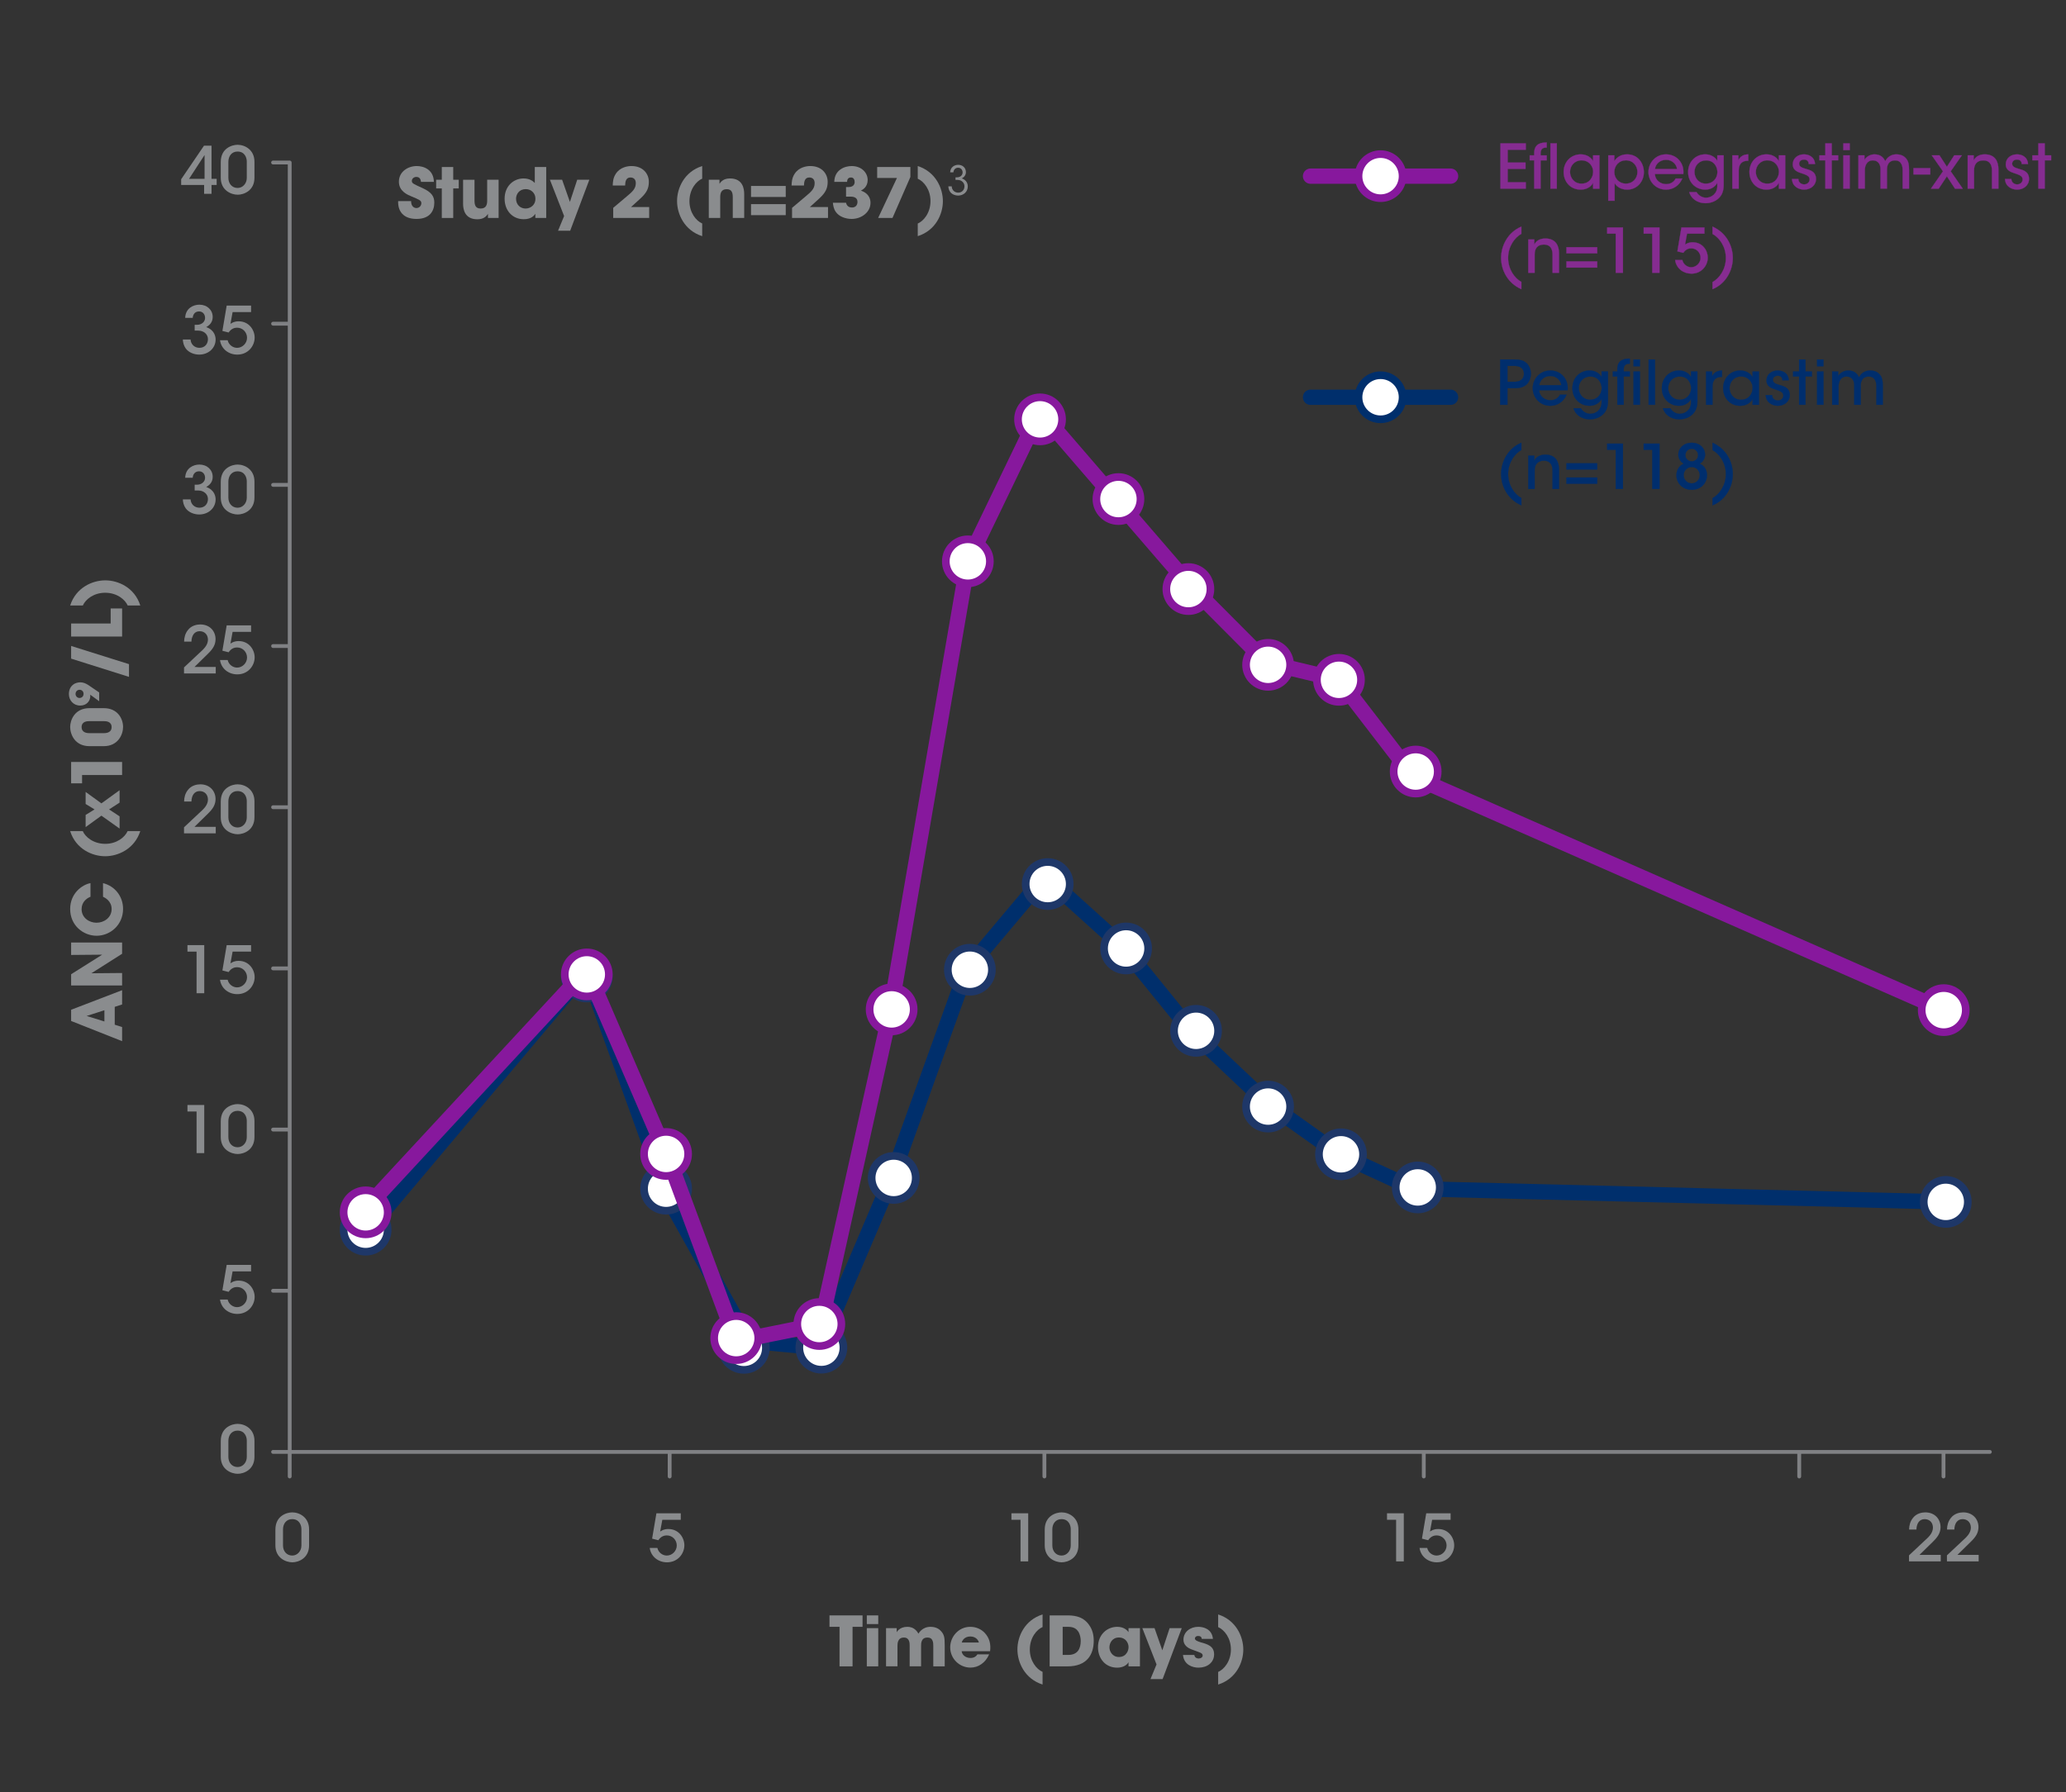 <?xml version="1.0" encoding="UTF-8"?><svg id="Layer_2" xmlns="http://www.w3.org/2000/svg" viewBox="0 0 270 234.297"><rect x="0" y="0" width="270" height="234.297" fill="#333333" stroke="none"/><defs><style>.cls-1{stroke:#808184;stroke-width:.5px;}.cls-1,.cls-2,.cls-3,.cls-4,.cls-5,.cls-6,.cls-7,.cls-8{stroke-linejoin:round;}.cls-1,.cls-5,.cls-6,.cls-7,.cls-8{fill:none;}.cls-1,.cls-7,.cls-8{stroke-linecap:round;}.cls-2,.cls-3,.cls-4{fill:#fff;}.cls-2,.cls-5,.cls-8{stroke:#002f6c;}.cls-3{stroke:#1e3768;}.cls-9{fill:#8a8c8e;}.cls-4,.cls-6,.cls-7{stroke:#87189d;}.cls-10{fill:#002e6d;stroke:#002e6d;}.cls-10,.cls-11{stroke-width:.03px;}.cls-5,.cls-6,.cls-7,.cls-8{stroke-width:2px;}.cls-11{fill:#862c91;stroke:#862b90;}</style></defs><g><path class="cls-1" d="m37.86,189.542V21.244m0,168.552h222.187m-222.187,0v3.211m49.655-3.211v3.211m48.975-3.211v3.211m49.581-3.211v3.211m67.92-3.211v3.211m-18.856-3.211v3.211m-197.275-3.211h-2.171m2.171-21.069h-2.171m2.171-21.069h-2.171m2.171-21.069h-2.171m2.171-21.069h-2.171m2.171-21.069h-2.171m2.171-21.069h-2.171m2.171-21.069h-2.171m2.171-21.069h-2.171M0,0"/><path class="cls-5" d="m47.388,161.567l29.299-34.802,10.938,30.306,10.169,18.239,9.283.858,9.45-22.187,9.793-27.216,10.256-12.201,10.09,9.111,9.057,11.155,10.001,9.447,9.222,6.567,9.854,4.542,69.221,1.725"/><circle class="cls-3" cx="136.921" cy="115.564" r="2.88"/><circle class="cls-3" cx="147.166" cy="123.983" r="2.88"/><circle class="cls-3" cx="156.308" cy="134.749" r="2.88"/><circle class="cls-3" cx="165.724" cy="144.652" r="2.88"/><circle class="cls-3" cx="175.251" cy="150.891" r="2.88"/><circle class="cls-3" cx="185.279" cy="155.222" r="2.88"/><circle class="cls-3" cx="254.287" cy="157.111" r="2.88" transform="translate(58.472 382.948) rotate(-80.782)"/><circle class="cls-3" cx="126.751" cy="126.765" r="2.88"/><circle class="cls-3" cx="116.793" cy="153.981" r="2.88"/><circle class="cls-3" cx="107.343" cy="176.168" r="2.88"/><circle class="cls-3" cx="87.05" cy="155.386" r="2.88"/><circle class="cls-3" cx="76.687" cy="127.645" r="2.88"/><circle class="cls-3" cx="47.786" cy="160.747" r="2.88"/><circle class="cls-3" cx="97.213" cy="176.19" r="2.88"/><path class="cls-6" d="m47.388,158.377l29.295-31.612,10.942,25.367,8.588,23.178,11.067-2.232,9.114-41.033,10.091-58.667,9.436-19.56,10.094,11.706,9.439,10.944,10.091,10.137,9.44,2.261,9.765,12.698,69.271,30.481"/><circle class="cls-4" cx="135.921" cy="54.818" r="2.88"/><circle class="cls-4" cx="146.166" cy="65.237" r="2.88"/><circle class="cls-4" cx="155.308" cy="77.003" r="2.88"/><circle class="cls-4" cx="165.724" cy="86.906" r="2.88"/><circle class="cls-4" cx="174.985" cy="88.866" r="2.88"/><circle class="cls-4" cx="185.013" cy="100.856" r="2.88"/><circle class="cls-4" cx="254.021" cy="132.045" r="2.88"/><circle class="cls-4" cx="126.485" cy="73.378" r="2.88"/><circle class="cls-4" cx="116.527" cy="131.95" r="2.88"/><circle class="cls-4" cx="107.077" cy="173.078" r="2.88"/><circle class="cls-4" cx="87.05" cy="150.844" r="2.88"/><circle class="cls-4" cx="76.687" cy="127.374" r="2.88"/><circle class="cls-4" cx="47.786" cy="158.477" r="2.88"/><circle class="cls-4" cx="96.213" cy="174.919" r="2.88"/><path class="cls-7" d="m171.271,23.026h18.301"/><path class="cls-8" d="m171.271,51.93h18.301"/><circle class="cls-2" cx="180.422" cy="51.93" r="2.88"/><circle class="cls-4" cx="180.422" cy="23.026" r="2.88"/></g><g><path class="cls-11" d="m196.09,18.74h3.31v.832h-2.366v1.679h2.334v.824h-2.334v1.751h2.366v.832h-3.31v-5.917Z"/><path class="cls-11" d="m200.504,20.955h-.592v-.647h.592v-.296c0-1.311,1.015-1.375,1.631-1.383v.656c-.28.008-.8.008-.8.768v.256h.8v.647h-.8v3.702h-.831v-3.702Z"/><path class="cls-11" d="m202.622,18.74h.832v5.917h-.832v-5.917Z"/><path class="cls-11" d="m209.026,24.657h-.832v-.76c-.304.584-.927.888-1.615.888-1.398,0-2.231-1.087-2.231-2.303,0-1.327.968-2.303,2.231-2.303.864,0,1.416.479,1.615.895v-.768h.832v4.35Zm-3.846-2.159c.008.647.464,1.511,1.519,1.511.664,0,1.136-.368,1.352-.864.096-.2.144-.424.152-.647.008-.224-.032-.448-.128-.648-.208-.503-.696-.895-1.392-.895-.911,0-1.503.72-1.503,1.535v.008Z"/><path class="cls-11" d="m210.179,20.307h.792v.76c.328-.52.888-.888,1.663-.888,1.495,0,2.199,1.247,2.199,2.327,0,1.231-.888,2.279-2.191,2.279-.903,0-1.44-.496-1.631-.848v2.303h-.832v-5.933Zm3.814,2.167c0-.712-.504-1.52-1.52-1.52-.432,0-.808.168-1.079.448-.264.272-.424.656-.424,1.087,0,.432.16.808.432,1.08.273.272.656.44,1.079.44.88,0,1.512-.68,1.512-1.527v-.008Z"/><path class="cls-11" d="m216.273,22.746c.039.88.807,1.328,1.463,1.328.584,0,1.016-.28,1.255-.736h.864c-.208.48-.512.84-.88,1.08-.368.248-.8.368-1.239.368-1.424,0-2.303-1.144-2.303-2.295,0-1.247.976-2.311,2.295-2.311.623,0,1.191.232,1.606.64.512.519.728,1.199.656,1.927h-3.718Zm2.894-.647c-.04-.576-.615-1.223-1.438-1.208-.848,0-1.399.616-1.44,1.208h2.878Z"/><path class="cls-11" d="m225.261,24.153c0,.76-.191,1.248-.512,1.615-.399.464-1.079.791-1.831.791-1.231,0-1.951-.719-2.158-1.447h.959c.096.192.264.368.479.504.264.176.56.232.752.232.728,0,1.48-.536,1.48-1.511v-.448c-.256.488-.784.895-1.567.895-1.304,0-2.247-.991-2.247-2.287,0-1.359.983-2.319,2.247-2.319.728,0,1.327.384,1.567.863v-.735h.831v3.846Zm-3.813-1.671c0,.815.583,1.527,1.503,1.527.44,0,.808-.168,1.071-.44.256-.264.416-.64.424-1.063,0-.344-.112-.735-.352-1.031-.24-.304-.616-.512-1.144-.512-.823,0-1.503.616-1.503,1.511v.008Z"/><path class="cls-11" d="m226.398,20.307h.784v.64c.248-.512.703-.76,1.295-.768v.832h-.056c-.783,0-1.191.432-1.191,1.295v2.351h-.832v-4.35Z"/><path class="cls-11" d="m233.306,24.657h-.832v-.76c-.304.584-.927.888-1.615.888-1.398,0-2.231-1.087-2.231-2.303,0-1.327.968-2.303,2.231-2.303.864,0,1.416.479,1.615.895v-.768h.832v4.35Zm-3.846-2.159c.008.647.464,1.511,1.519,1.511.664,0,1.136-.368,1.352-.864.096-.2.144-.424.152-.647.008-.224-.032-.448-.128-.648-.208-.503-.696-.895-1.392-.895-.911,0-1.503.72-1.503,1.535v.008Z"/><path class="cls-11" d="m236.377,21.442c0-.335-.207-.591-.631-.584-.408,0-.632.272-.624.56.016.344.328.504.792.632.663.184,1.391.376,1.415,1.311.016.848-.688,1.423-1.552,1.423-.688,0-1.543-.392-1.583-1.383h.824c.031.528.455.704.768.704.399,0,.711-.28.711-.647-.008-.432-.336-.576-1.111-.832-.607-.184-1.087-.472-1.095-1.127,0-.824.671-1.319,1.463-1.319.6,0,1.383.296,1.447,1.263h-.824Z"/><path class="cls-11" d="m238.553,20.955h-.784v-.647h.784v-1.567h.831v1.567h.84v.647h-.84v3.702h-.831v-3.702Z"/><path class="cls-11" d="m240.903,18.74h.831v.88h-.831v-.88Zm0,1.567h.831v4.35h-.831v-4.35Z"/><path class="cls-11" d="m242.877,20.307h.784v.616c.184-.368.688-.744,1.319-.744.399,0,.815.12,1.119.464.112.112.231.344.28.424.071-.128.159-.28.311-.432.279-.28.68-.456,1.151-.456.399,0,.848.112,1.167.44.384.392.48.807.48,1.639v2.398h-.832v-2.367c0-.36-.048-.72-.24-.967-.151-.224-.384-.36-.775-.36-.367,0-.68.152-.839.415-.177.272-.2.512-.2.88v2.398h-.84v-2.398c.008-.36-.032-.624-.176-.864-.16-.256-.416-.424-.823-.432-.392-.008-.68.184-.824.424-.159.232-.231.536-.231.887v2.383h-.832v-4.35Z"/><path class="cls-11" d="m252.259,21.978v.824h-2.19v-.824h2.19Z"/><path class="cls-11" d="m253.922,22.394l-1.463-2.087h1.007l.968,1.495.959-1.495h.992l-1.455,2.087,1.574,2.263h-1.015l-1.056-1.615-1.063,1.615h-1.016l1.567-2.263Z"/><path class="cls-11" d="m257.152,20.307h.783v.672c.208-.448.696-.808,1.472-.8,1.391.016,1.759,1.023,1.759,1.927v2.551h-.84v-2.359c0-.783-.304-1.343-1.151-1.335-.815.008-1.191.519-1.191,1.271v2.423h-.831v-4.35Z"/><path class="cls-11" d="m264.214,21.442c0-.335-.208-.591-.632-.584-.407,0-.632.272-.623.56.016.344.327.504.791.632.664.184,1.391.376,1.415,1.311.016.848-.688,1.423-1.551,1.423-.688,0-1.543-.392-1.583-1.383h.823c.032.528.456.704.768.704.399,0,.712-.28.712-.647-.008-.432-.336-.576-1.111-.832-.608-.184-1.088-.472-1.096-1.127,0-.824.672-1.319,1.463-1.319.6,0,1.384.296,1.447,1.263h-.823Z"/><path class="cls-11" d="m266.388,20.955h-.783v-.647h.783v-1.567h.832v1.567h.839v.647h-.839v3.702h-.832v-3.702Z"/><path class="cls-11" d="m198.824,30.564c-.864.472-1.735,1.631-1.735,3.15,0,1.479.831,2.654,1.735,3.142v.943c-1.791-.783-2.647-2.486-2.647-4.094,0-1.575.879-3.35,2.647-4.078v.935Z"/><path class="cls-11" d="m199.727,31.307h.783v.672c.208-.448.696-.808,1.472-.8,1.391.016,1.759,1.023,1.759,1.927v2.551h-.84v-2.359c0-.783-.304-1.343-1.151-1.335-.815.008-1.191.519-1.191,1.271v2.423h-.831v-4.35Z"/><path class="cls-11" d="m208.732,32.315v.8h-4.015v-.8h4.015Zm0,1.855v.808h-4.015v-.808h4.015Z"/><path class="cls-11" d="m211.155,30.54h-1.119v-.8h2.062v5.917h-.943v-5.117Z"/><path class="cls-11" d="m215.931,30.54h-1.12v-.8h2.063v5.917h-.943v-5.117Z"/><path class="cls-11" d="m222.743,29.74v.8h-2.271l-.265,1.447c.192-.128.464-.312,1.008-.312,1.287,0,1.967,1.08,1.967,1.999,0,1.016-.791,2.095-2.135,2.095-1.047,0-1.967-.671-2.127-1.767h.943c.128.576.648.935,1.16.935.655,0,1.223-.56,1.223-1.239,0-.671-.527-1.239-1.223-1.239-.28,0-.704.088-1.04.592l-.768-.192.528-3.119h2.998Z"/><path class="cls-11" d="m223.807,36.872c.872-.472,1.743-1.631,1.743-3.15,0-1.479-.839-2.654-1.743-3.142v-.952c1.791.791,2.647,2.495,2.647,4.102,0,1.575-.879,3.35-2.647,4.069v-.927Z"/></g><g><path class="cls-10" d="m197.744,46.995c.92,0,1.312.12,1.663.4.416.32.656.888.656,1.456,0,.567-.248,1.159-.616,1.455-.399.311-.799.44-1.615.44h-.831v2.167h-.943v-5.917h1.687Zm-.743,2.918h.815c.376,0,.664-.04.92-.2.239-.136.424-.448.424-.848,0-.399-.185-.704-.433-.848-.264-.16-.552-.191-.943-.191h-.783v2.086Z"/><path class="cls-10" d="m201.151,51.001c.039.88.807,1.328,1.463,1.328.584,0,1.016-.28,1.255-.736h.864c-.208.48-.512.84-.88,1.08-.368.248-.8.368-1.239.368-1.424,0-2.303-1.144-2.303-2.295,0-1.247.976-2.311,2.295-2.311.623,0,1.191.232,1.606.64.512.519.728,1.199.656,1.927h-3.718Zm2.894-.647c-.04-.576-.615-1.223-1.438-1.208-.848,0-1.399.616-1.44,1.208h2.878Z"/><path class="cls-10" d="m210.14,52.408c0,.76-.192,1.248-.512,1.615-.4.464-1.08.791-1.831.791-1.231,0-1.951-.719-2.159-1.447h.96c.096.192.264.368.479.504.264.176.56.232.751.232.728,0,1.48-.536,1.48-1.511v-.448c-.256.488-.783.895-1.567.895-1.303,0-2.246-.991-2.246-2.287,0-1.359.983-2.319,2.246-2.319.728,0,1.327.384,1.567.863v-.735h.832v3.846Zm-3.814-1.671c0,.815.584,1.527,1.503,1.527.44,0,.808-.168,1.072-.44.256-.264.415-.64.423-1.063,0-.344-.111-.735-.352-1.031-.239-.304-.615-.512-1.144-.512-.823,0-1.503.616-1.503,1.511v.008Z"/><path class="cls-10" d="m211.364,49.209h-.592v-.647h.592v-.296c0-1.311,1.015-1.375,1.631-1.383v.656c-.28.008-.8.008-.8.768v.256h.8v.647h-.8v3.702h-.831v-3.702Z"/><path class="cls-10" d="m213.482,46.995h.832v.88h-.832v-.88Zm0,1.567h.832v4.35h-.832v-4.35Z"/><path class="cls-10" d="m215.457,46.995h.831v5.917h-.831v-5.917Z"/><path class="cls-10" d="m221.829,52.408c0,.76-.192,1.248-.512,1.615-.4.464-1.08.791-1.831.791-1.231,0-1.951-.719-2.159-1.447h.96c.096.192.264.368.479.504.264.176.56.232.751.232.728,0,1.48-.536,1.48-1.511v-.448c-.256.488-.783.895-1.567.895-1.303,0-2.246-.991-2.246-2.287,0-1.359.983-2.319,2.246-2.319.728,0,1.327.384,1.567.863v-.735h.832v3.846Zm-3.814-1.671c0,.815.584,1.527,1.503,1.527.44,0,.808-.168,1.072-.44.256-.264.415-.64.423-1.063,0-.344-.111-.735-.352-1.031-.239-.304-.615-.512-1.144-.512-.823,0-1.503.616-1.503,1.511v.008Z"/><path class="cls-10" d="m222.966,48.562h.783v.64c.248-.512.704-.76,1.296-.768v.832h-.057c-.783,0-1.191.432-1.191,1.295v2.351h-.831v-4.35Z"/><path class="cls-10" d="m229.873,52.912h-.831v-.76c-.304.584-.928.888-1.615.888-1.399,0-2.231-1.087-2.231-2.303,0-1.327.967-2.303,2.231-2.303.863,0,1.415.479,1.615.895v-.768h.831v4.35Zm-3.846-2.159c.008.647.464,1.511,1.52,1.511.663,0,1.135-.368,1.351-.864.097-.2.144-.424.152-.647.008-.224-.032-.448-.128-.648-.208-.503-.695-.895-1.392-.895-.911,0-1.503.72-1.503,1.535v.008Z"/><path class="cls-10" d="m232.945,49.697c0-.335-.207-.591-.631-.584-.408,0-.632.272-.624.56.016.344.328.504.792.632.663.184,1.391.376,1.415,1.311.016.848-.688,1.423-1.552,1.423-.688,0-1.543-.392-1.583-1.383h.824c.031.528.455.704.768.704.399,0,.711-.28.711-.647-.008-.432-.336-.576-1.111-.832-.607-.184-1.087-.472-1.095-1.127,0-.824.671-1.319,1.463-1.319.6,0,1.383.296,1.447,1.263h-.824Z"/><path class="cls-10" d="m235.12,49.209h-.783v-.647h.783v-1.567h.832v1.567h.839v.647h-.839v3.702h-.832v-3.702Z"/><path class="cls-10" d="m237.472,46.995h.831v.88h-.831v-.88Zm0,1.567h.831v4.35h-.831v-4.35Z"/><path class="cls-10" d="m239.445,48.562h.784v.616c.184-.368.688-.744,1.319-.744.399,0,.815.12,1.119.464.112.112.231.344.28.424.071-.128.159-.28.311-.432.279-.28.68-.456,1.151-.456.399,0,.848.112,1.167.44.384.392.48.807.48,1.639v2.398h-.832v-2.367c0-.36-.048-.72-.24-.967-.151-.224-.384-.36-.775-.36-.367,0-.68.152-.839.415-.177.272-.2.512-.2.88v2.398h-.84v-2.398c.008-.36-.032-.624-.176-.864-.16-.256-.416-.424-.823-.432-.392-.008-.68.184-.824.424-.159.232-.231.536-.231.887v2.383h-.832v-4.35Z"/><path class="cls-10" d="m198.824,58.818c-.864.472-1.735,1.631-1.735,3.15,0,1.479.831,2.654,1.735,3.142v.943c-1.791-.783-2.647-2.486-2.647-4.094,0-1.575.879-3.35,2.647-4.078v.935Z"/><path class="cls-10" d="m199.727,59.562h.783v.672c.208-.448.696-.808,1.472-.8,1.391.016,1.759,1.023,1.759,1.927v2.551h-.84v-2.359c0-.783-.304-1.343-1.151-1.335-.815.008-1.191.519-1.191,1.271v2.423h-.831v-4.35Z"/><path class="cls-10" d="m208.732,60.569v.8h-4.015v-.8h4.015Zm0,1.855v.808h-4.015v-.808h4.015Z"/><path class="cls-10" d="m211.155,58.794h-1.119v-.8h2.062v5.917h-.943v-5.117Z"/><path class="cls-10" d="m215.931,58.794h-1.12v-.8h2.063v5.917h-.943v-5.117Z"/><path class="cls-10" d="m219.337,59.41c0-.768.64-1.527,1.751-1.527,1.103,0,1.743.744,1.743,1.535,0,.616-.376,1.016-.704,1.2.624.248.952.839.952,1.511-.008,1.08-.848,1.895-1.991,1.895-1.151,0-1.991-.815-1.999-1.895.008-.664.328-1.255.96-1.511-.328-.184-.712-.584-.712-1.2v-.008Zm.695,2.718c0,.552.44,1.063,1.056,1.063s1.056-.512,1.056-1.071c0-.568-.44-1.071-1.056-1.071-.624,0-1.056.503-1.056,1.071v.008Zm.225-2.63c0,.464.375.815.831.815s.832-.352.832-.823c0-.472-.376-.832-.832-.832s-.831.359-.831.832v.008Z"/><path class="cls-10" d="m223.807,65.127c.872-.472,1.743-1.631,1.743-3.15,0-1.479-.839-2.654-1.743-3.142v-.952c1.791.791,2.647,2.495,2.647,4.102,0,1.575-.879,3.35-2.647,4.069v-.927Z"/></g><g><path class="cls-9" d="m35.992,199.951c0-1.818,1.496-2.252,2.201-2.252.943,0,2.201.645,2.201,2.218v2.091c0,1.691-1.394,2.219-2.184,2.219-.833,0-2.219-.544-2.219-2.219v-2.057Zm.994,2.082c0,.715.459,1.31,1.207,1.31.68,0,1.199-.595,1.199-1.31v-2.142c0-.484-.247-1.309-1.216-1.309-.757,0-1.19.604-1.19,1.334v2.116Z"/><path class="cls-9" d="m88.97,197.818v.85h-2.413l-.281,1.538c.204-.136.493-.331,1.07-.331,1.369,0,2.092,1.147,2.092,2.125,0,1.079-.842,2.227-2.269,2.227-1.113,0-2.091-.714-2.261-1.879h1.003c.136.612.689.995,1.232.995.697,0,1.301-.595,1.301-1.317,0-.714-.561-1.317-1.301-1.317-.298,0-.748.093-1.105.629l-.815-.204.561-3.314h3.187Z"/><path class="cls-9" d="m133.371,198.668h-1.19v-.85h2.192v6.289h-1.002v-5.439Z"/><path class="cls-9" d="m136.533,199.951c0-1.818,1.496-2.252,2.201-2.252.943,0,2.201.645,2.201,2.218v2.091c0,1.691-1.395,2.219-2.184,2.219-.834,0-2.219-.544-2.219-2.219v-2.057Zm.994,2.082c0,.715.459,1.31,1.207,1.31.68,0,1.198-.595,1.198-1.31v-2.142c0-.484-.247-1.309-1.216-1.309-.756,0-1.19.604-1.19,1.334v2.116Z"/><path class="cls-9" d="m182.455,198.668h-1.19v-.85h2.193v6.289h-1.003v-5.439Z"/><path class="cls-9" d="m189.577,197.818v.85h-2.414l-.28,1.538c.204-.136.493-.331,1.071-.331,1.368,0,2.091,1.147,2.091,2.125,0,1.079-.842,2.227-2.269,2.227-1.113,0-2.091-.714-2.261-1.879h1.003c.136.612.689.995,1.232.995.696,0,1.3-.595,1.3-1.317,0-.714-.56-1.317-1.3-1.317-.298,0-.748.093-1.105.629l-.815-.204.56-3.314h3.188Z"/><path class="cls-9" d="m249.484,203.317c.654-.612,1.301-1.225,1.946-1.828.604-.552,1.156-1.028,1.182-1.776,0-.714-.468-1.13-1.088-1.13-.672,0-1.054.56-1.071,1.359h-.96c.017-.552.144-1.062.492-1.495.451-.612,1.182-.748,1.624-.748,1.249,0,2.006.884,1.997,1.946-.017.697-.298,1.207-.986,1.878-.586.578-1.173,1.156-1.768,1.734h2.779v.85h-4.147v-.79Z"/><path class="cls-9" d="m254.44,203.317c.654-.612,1.301-1.225,1.946-1.828.604-.552,1.156-1.028,1.182-1.776,0-.714-.468-1.13-1.088-1.13-.672,0-1.054.56-1.071,1.359h-.96c.017-.552.144-1.062.492-1.495.451-.612,1.182-.748,1.624-.748,1.249,0,2.006.884,1.997,1.946-.017.697-.298,1.207-.986,1.878-.586.578-1.173,1.156-1.768,1.734h2.779v.85h-4.147v-.79Z"/></g><g><path class="cls-9" d="m53.725,26.288c0,.774.477.909.693.909.405,0,.648-.333.648-.639,0-.351-.279-.459-1.306-.891-.468-.19-1.63-.657-1.63-1.909,0-1.341,1.216-2.053,2.332-2.053.918,0,2.215.468,2.242,2.071h-1.684c-.037-.225-.09-.648-.613-.648-.297,0-.584.207-.584.522,0,.306.18.387,1.377.927,1.242.558,1.558,1.134,1.558,1.908,0,1.062-.559,2.134-2.323,2.134-1.746,0-2.448-1.026-2.403-2.332h1.692Z"/><path class="cls-9" d="m57.738,24.631h-.738v-1.134h.738v-1.665h1.494v1.665h.721v1.134h-.721v3.862h-1.494v-3.862Z"/><path class="cls-9" d="m65.164,28.494h-1.395v-.531c-.172.243-.486.702-1.387.702-1.692,0-1.863-1.368-1.863-2.043v-3.124h1.494v2.728c0,.549.117,1.035.792,1.035.747,0,.864-.531.864-1.044v-2.719h1.494v4.997Z"/><path class="cls-9" d="m71.384,28.494h-1.423v-.54c-.144.207-.504.702-1.512.702-1.513,0-2.503-1.17-2.503-2.674,0-1.692,1.206-2.656,2.476-2.656.883,0,1.306.432,1.468.594v-2.089h1.494v6.662Zm-3.943-2.512c0,.765.55,1.278,1.251,1.278.361,0,.693-.144.928-.378.234-.234.369-.558.352-.927,0-.36-.144-.666-.369-.882-.225-.225-.541-.351-.892-.351-.864,0-1.27.675-1.27,1.252v.009Z"/><path class="cls-9" d="m73.723,28.242l-1.855-4.745h1.594l1.017,2.899.955-2.899h1.584l-2.502,6.662h-1.585l.792-1.917Z"/><path class="cls-9" d="m80.139,27.17c.604-.504,1.198-1.008,1.792-1.513.702-.585,1.161-.99,1.161-1.71,0-.531-.306-.747-.711-.747-.585,0-.676.567-.684,1.053h-1.621c.018-.432.036-.981.397-1.53.566-.882,1.566-1.018,2.053-1.018,1.484,0,2.269.99,2.269,2.062,0,.81-.243,1.395-1.099,2.179-.405.369-.81.738-1.225,1.116h2.368v1.432h-4.7v-1.323Z"/><path class="cls-9" d="m91.768,23.353c-.738.315-1.665,1.359-1.665,2.944,0,1.485.856,2.566,1.665,2.917v1.657c-2.35-.756-3.285-2.908-3.285-4.592,0-1.674.927-3.826,3.285-4.573v1.647Z"/><path class="cls-9" d="m92.631,23.497h1.395v.531c.171-.243.486-.702,1.378-.702,1.684,0,1.853,1.368,1.853,2.043v3.124h-1.494v-2.728c0-.549-.117-1.035-.783-1.035-.738,0-.856.531-.856,1.044v2.719h-1.494v-4.997Z"/><path class="cls-9" d="m102.686,24.308v1.44h-4.537v-1.44h4.537Zm0,2.377v1.44h-4.537v-1.44h4.537Z"/><path class="cls-9" d="m103.512,27.17c.604-.504,1.197-1.008,1.791-1.513.703-.585,1.162-.99,1.162-1.71,0-.531-.307-.747-.711-.747-.586,0-.676.567-.685,1.053h-1.62c.018-.432.035-.981.396-1.53.567-.882,1.567-1.018,2.053-1.018,1.485,0,2.269.99,2.269,2.062,0,.81-.242,1.395-1.098,2.179-.406.369-.81.738-1.225,1.116h2.367v1.432h-4.699v-1.323Z"/><path class="cls-9" d="m109.029,23.776c.018-.801.359-1.315.81-1.629.449-.324,1.017-.441,1.467-.441,1.297,0,2.088.882,2.088,1.818,0,.918-.639,1.261-.882,1.395,1.251.423,1.251,1.387,1.251,1.612,0,1.161-1.125,2.088-2.467,2.088-.773,0-1.647-.297-2.079-.936-.297-.432-.342-.936-.369-1.18h1.72c.036.153.152.612.766.622.494,0,.729-.324.729-.748,0-.63-.648-.675-.891-.675h-.604v-1.251h.288c.153,0,.837,0,.837-.666,0-.288-.135-.585-.468-.585-.495,0-.513.414-.522.576h-1.674Z"/><path class="cls-9" d="m118.975,21.831v1.306l-2.34,5.356h-1.873l2.458-5.231h-2.584v-1.432h4.339Z"/><path class="cls-9" d="m119.938,29.223c.738-.315,1.665-1.359,1.665-2.944,0-1.485-.856-2.565-1.665-2.917v-1.657c2.35.756,3.285,2.908,3.285,4.591,0,1.675-.928,3.826-3.285,4.574v-1.648Z"/><path class="cls-9" d="m124.174,22.531c.026-.703.594-.987,1.05-.987.557,0,1.008.378,1.008.956,0,.388-.231.661-.535.819.688.236.782.798.782,1.039,0,.709-.546,1.208-1.275,1.208-.383,0-.787-.163-1.023-.473-.163-.215-.236-.483-.242-.735h.435c.021.52.42.824.846.824.514,0,.824-.378.824-.835,0-.415-.336-.83-.914-.83h-.257v-.336h.194c.557,0,.734-.404.734-.635,0-.352-.231-.619-.582-.619-.404,0-.599.305-.619.604h-.426Z"/></g><g><path class="cls-9" d="m109.718,212.66h-1.315v-1.494h4.321v1.494h-1.306v5.168h-1.701v-5.168Z"/><path class="cls-9" d="m113.281,211.166h1.494v1.134h-1.494v-1.134Zm0,1.665h1.494v4.997h-1.494v-4.997Z"/><path class="cls-9" d="m115.792,212.831h1.395v.531s.09-.18.306-.351c.216-.181.567-.352,1.09-.352.342,0,.773.09,1.143.477.108.107.207.243.298.414.099-.153.216-.307.359-.433.298-.27.702-.459,1.225-.459.352,0,.909.081,1.315.504.468.495.54.829.54,1.935v2.728h-1.494v-2.656c0-.207,0-.477-.099-.702-.091-.234-.279-.405-.667-.405-.414,0-.621.19-.72.414-.108.226-.108.477-.108.621v2.728h-1.494v-2.719c0-.136,0-.397-.09-.621-.1-.234-.279-.424-.657-.424-.424,0-.631.198-.738.441-.108.243-.108.514-.108.666v2.656h-1.494v-4.997Z"/><path class="cls-9" d="m125.675,215.848c.062.531.566.882,1.152.882.477,0,.729-.207.909-.468h1.53c-.243.558-.595.99-1.018,1.278-.414.297-.909.45-1.422.45-1.432,0-2.647-1.162-2.647-2.647,0-1.395,1.099-2.683,2.62-2.683.766,0,1.423.297,1.891.792.63.676.819,1.477.702,2.396h-3.718Zm2.25-1.135c-.036-.234-.342-.792-1.116-.792s-1.08.558-1.116.792h2.232Z"/><path class="cls-9" d="m136.25,212.688c-.738.315-1.666,1.359-1.666,2.943,0,1.485.856,2.566,1.666,2.917v1.657c-2.35-.757-3.286-2.908-3.286-4.592,0-1.675.927-3.826,3.286-4.573v1.647Z"/><path class="cls-9" d="m137.176,211.166h2.205c.748,0,2.08,0,2.944,1.242.459.63.612,1.342.612,2.07,0,1.819-.9,3.35-3.43,3.35h-2.332v-6.662Zm1.701,5.167h.73c1.27,0,1.63-.882,1.63-1.827,0-.378-.081-.856-.324-1.233-.198-.297-.54-.612-1.297-.612h-.738v3.673Z"/><path class="cls-9" d="m148.976,217.828h-1.494v-.54c-.27.485-.892.711-1.477.711-1.584,0-2.512-1.242-2.512-2.674,0-1.639,1.18-2.665,2.512-2.665.819,0,1.278.397,1.477.702v-.531h1.494v4.997Zm-3.988-2.476c0,.459.343,1.251,1.243,1.251.531,0,.855-.252,1.044-.559.126-.197.19-.414.207-.639.019-.226-.027-.45-.126-.657-.162-.342-.504-.693-1.135-.693-.855,0-1.233.721-1.233,1.287v.01Z"/><path class="cls-9" d="m151.144,217.576l-1.855-4.745h1.594l1.018,2.899.954-2.899h1.585l-2.503,6.662h-1.585l.793-1.917Z"/><path class="cls-9" d="m157.048,214.235c-.009-.107-.026-.378-.468-.378-.315,0-.423.198-.423.333,0,.226.369.379.765.495.847.234,1.747.486,1.747,1.566,0,1.099-.928,1.747-2.035,1.747-.756,0-1.899-.342-2.034-1.656h1.485c.064.459.504.459.567.459.252,0,.522-.144.522-.388,0-.342-.369-.387-1.324-.756-.647-.207-1.188-.63-1.188-1.306,0-1.035.899-1.692,1.935-1.692.657,0,1.791.262,1.917,1.575h-1.468Z"/><path class="cls-9" d="m159.198,218.557c.738-.315,1.666-1.359,1.666-2.943,0-1.485-.856-2.565-1.666-2.917v-1.656c2.35.756,3.286,2.907,3.286,4.591,0,1.675-.928,3.826-3.286,4.574v-1.648Z"/></g><g><path class="cls-9" d="m15.958,134.256v1.846l-6.662-2.639v-1.467l6.662-2.557v1.863l-.964.315v2.332l.964.307Zm-4.637-1.449l2.323.72v-1.468l-2.323.748Z"/><path class="cls-9" d="m13.356,124.796l-4.061.036v-1.629h6.662v1.476l-4.016,2.548,4.016-.036v1.63h-6.662v-1.468l4.061-2.557Z"/><path class="cls-9" d="m13.464,115.444c1.575.387,2.62,1.755,2.62,3.366,0,2.09-1.666,3.512-3.466,3.512-1.702,0-3.448-1.315-3.448-3.493,0-2.088,1.611-3.205,2.655-3.385v1.782c-.495.189-1.161.693-1.161,1.611,0,1.144.999,1.783,1.944,1.783,1.009,0,1.981-.685,1.981-1.792,0-1.062-.892-1.495-1.126-1.603v-1.782Z"/><path class="cls-9" d="m10.817,108.642c.315.738,1.359,1.665,2.943,1.665,1.485,0,2.566-.856,2.917-1.665h1.657c-.757,2.35-2.908,3.286-4.592,3.286-1.675,0-3.826-.928-4.573-3.286h1.647Z"/><path class="cls-9" d="m13.253,106.624l-2.062,1.495v-1.591l1.167-.72-1.167-.711v-1.575l2.062,1.495,2.375-1.719v1.623l-1.375.887,1.375.904v1.599l-2.375-1.687Z"/><path class="cls-9" d="m10.727,101.31v1.089h-1.432v-2.791h6.662v1.702h-5.231Z"/><path class="cls-9" d="m11.699,97.539c-1.927,0-2.529-1.558-2.529-2.512,0-.856.558-2.458,2.529-2.458h1.855c1.855,0,2.53,1.414,2.53,2.458,0,.981-.648,2.512-2.53,2.512h-1.855Zm1.899-1.702c.397,0,.991-.126.991-.783,0-.783-.793-.783-.991-.783h-1.944c-.207,0-.99,0-.99.783,0,.675.63.783.99.783h1.944Z"/><path class="cls-9" d="m12.961,91.665l-.961-.703c-.073-.053-.142-.105-.21-.152-.005.005.011.126.011.199,0,.567-.435,1.223-1.317,1.223-.888,0-1.48-.688-1.48-1.506,0-.488.179-.94.525-1.202.277-.247.677-.331.976-.331.394,0,.74.163,1.04.357l1.417.966v1.149Zm-2.557-1.496c-.352,0-.53.284-.53.536,0,.283.21.535.519.535.252,0,.53-.184.53-.535,0-.326-.241-.536-.514-.536h-.006Z"/><path class="cls-9" d="m9.296,86.097v-1.657l7.562,2.377v1.665l-7.562-2.385Z"/><path class="cls-9" d="m9.296,83.209v-1.702h5.167v-1.972h1.495v3.673h-6.662Z"/><path class="cls-9" d="m16.686,79.15c-.315-.738-1.359-1.665-2.943-1.665-1.485,0-2.565.856-2.917,1.665h-1.656c.756-2.35,2.907-3.286,4.591-3.286,1.675,0,3.826.927,4.574,3.286h-1.648Z"/></g><g><path class="cls-9" d="m26.675,24.18h-3v-.748l2.983-4.386h.985v4.335h.672v.799h-.672v1.156h-.969v-1.156Zm.06-.799v-3.12l-2.031,3.12h2.031Z"/><path class="cls-9" d="m28.851,21.179c0-1.819,1.496-2.252,2.201-2.252.943,0,2.202.646,2.202,2.218v2.091c0,1.691-1.395,2.218-2.185,2.218-.833,0-2.219-.544-2.219-2.218v-2.057Zm.995,2.083c0,.714.459,1.309,1.206,1.309.681,0,1.199-.595,1.199-1.309v-2.142c0-.484-.247-1.309-1.216-1.309-.757,0-1.19.604-1.19,1.335v2.116Z"/><path class="cls-9" d="m24.202,41.552c.042-1.266,1.07-1.725,1.853-1.725,1.012,0,1.742.689,1.742,1.606,0,.714-.45,1.114-.85,1.326,1.13.391,1.232,1.3,1.232,1.623,0,1.13-.943,1.972-2.15,1.972-.654,0-1.368-.272-1.76-.808-.264-.374-.365-.816-.374-1.165h1.012c.034.612.493,1.08,1.147,1.088.714,0,1.122-.51,1.122-1.139,0-.646-.561-1.113-1.267-1.113h-.468v-.756h.298c.654,0,1.062-.434,1.062-.893,0-.476-.298-.858-.782-.858-.595,0-.808.467-.833.841h-.985Z"/><path class="cls-9" d="m32.812,39.946v.85h-2.414l-.28,1.539c.204-.136.493-.332,1.071-.332,1.368,0,2.091,1.147,2.091,2.124,0,1.08-.842,2.227-2.269,2.227-1.113,0-2.091-.714-2.261-1.878h1.003c.136.612.689.994,1.232.994.696,0,1.3-.595,1.3-1.317,0-.714-.56-1.317-1.3-1.317-.298,0-.748.094-1.105.629l-.815-.204.56-3.315h3.188Z"/><path class="cls-9" d="m24.202,62.452c.042-1.266,1.07-1.725,1.853-1.725,1.012,0,1.742.689,1.742,1.606,0,.714-.45,1.114-.85,1.326,1.13.391,1.232,1.3,1.232,1.623,0,1.13-.943,1.972-2.15,1.972-.654,0-1.368-.272-1.76-.808-.264-.374-.365-.816-.374-1.165h1.012c.034.612.493,1.08,1.147,1.088.714,0,1.122-.51,1.122-1.139,0-.646-.561-1.113-1.267-1.113h-.468v-.756h.298c.654,0,1.062-.434,1.062-.893,0-.476-.298-.858-.782-.858-.595,0-.808.467-.833.841h-.985Z"/><path class="cls-9" d="m28.851,62.979c0-1.819,1.496-2.252,2.201-2.252.943,0,2.202.646,2.202,2.218v2.091c0,1.691-1.395,2.218-2.185,2.218-.833,0-2.219-.544-2.219-2.218v-2.057Zm.995,2.083c0,.714.459,1.309,1.206,1.309.681,0,1.199-.595,1.199-1.309v-2.142c0-.484-.247-1.309-1.216-1.309-.757,0-1.19.604-1.19,1.335v2.116Z"/><path class="cls-9" d="m24.049,87.245c.654-.612,1.301-1.224,1.946-1.827.604-.553,1.156-1.028,1.182-1.776,0-.714-.468-1.13-1.088-1.13-.672,0-1.054.561-1.071,1.36h-.96c.017-.552.144-1.062.492-1.496.451-.612,1.182-.748,1.624-.748,1.249,0,2.006.884,1.997,1.946-.017.697-.298,1.206-.986,1.878-.586.578-1.173,1.156-1.768,1.733h2.779v.85h-4.147v-.79Z"/><path class="cls-9" d="m32.812,81.746v.85h-2.414l-.28,1.539c.204-.136.493-.332,1.071-.332,1.368,0,2.091,1.147,2.091,2.124,0,1.08-.842,2.227-2.269,2.227-1.113,0-2.091-.714-2.261-1.878h1.003c.136.612.689.994,1.232.994.696,0,1.3-.595,1.3-1.317,0-.714-.56-1.317-1.3-1.317-.298,0-.748.094-1.105.629l-.815-.204.56-3.315h3.188Z"/><path class="cls-9" d="m24.049,108.145c.654-.612,1.301-1.224,1.946-1.827.604-.553,1.156-1.028,1.182-1.776,0-.714-.468-1.13-1.088-1.13-.672,0-1.054.561-1.071,1.36h-.96c.017-.552.144-1.062.492-1.496.451-.612,1.182-.748,1.624-.748,1.249,0,2.006.884,1.997,1.946-.017.697-.298,1.206-.986,1.878-.586.578-1.173,1.156-1.768,1.733h2.779v.85h-4.147v-.79Z"/><path class="cls-9" d="m28.851,104.779c0-1.819,1.496-2.252,2.201-2.252.943,0,2.202.646,2.202,2.218v2.091c0,1.691-1.395,2.218-2.185,2.218-.833,0-2.219-.544-2.219-2.218v-2.057Zm.995,2.083c0,.714.459,1.309,1.206,1.309.681,0,1.199-.595,1.199-1.309v-2.142c0-.485-.247-1.309-1.216-1.309-.757,0-1.19.604-1.19,1.335v2.116Z"/><path class="cls-9" d="m25.689,124.397h-1.19v-.85h2.193v6.289h-1.003v-5.439Z"/><path class="cls-9" d="m32.812,123.547v.85h-2.414l-.28,1.538c.204-.136.493-.331,1.071-.331,1.368,0,2.091,1.147,2.091,2.125,0,1.079-.842,2.227-2.269,2.227-1.113,0-2.091-.714-2.261-1.879h1.003c.136.612.689.995,1.232.995.696,0,1.3-.596,1.3-1.317,0-.714-.56-1.317-1.3-1.317-.298,0-.748.093-1.105.629l-.815-.204.56-3.314h3.188Z"/><path class="cls-9" d="m25.689,145.296h-1.19v-.85h2.193v6.289h-1.003v-5.439Z"/><path class="cls-9" d="m28.851,146.579c0-1.818,1.496-2.252,2.201-2.252.943,0,2.202.645,2.202,2.218v2.091c0,1.691-1.395,2.219-2.185,2.219-.833,0-2.219-.544-2.219-2.219v-2.057Zm.995,2.082c0,.715.459,1.31,1.206,1.31.681,0,1.199-.595,1.199-1.31v-2.142c0-.484-.247-1.309-1.216-1.309-.757,0-1.19.604-1.19,1.334v2.116Z"/><path class="cls-9" d="m32.812,165.347v.85h-2.414l-.28,1.538c.204-.136.493-.331,1.071-.331,1.368,0,2.091,1.147,2.091,2.125,0,1.079-.842,2.227-2.269,2.227-1.113,0-2.091-.714-2.261-1.879h1.003c.136.612.689.995,1.232.995.696,0,1.3-.595,1.3-1.317,0-.714-.56-1.317-1.3-1.317-.298,0-.748.093-1.105.629l-.815-.204.56-3.314h3.188Z"/><path class="cls-9" d="m28.852,188.38c0-1.818,1.496-2.252,2.201-2.252.943,0,2.202.645,2.202,2.218v2.091c0,1.691-1.395,2.219-2.185,2.219-.833,0-2.219-.544-2.219-2.219v-2.057Zm.995,2.082c0,.715.459,1.31,1.206,1.31.681,0,1.199-.595,1.199-1.31v-2.142c0-.484-.247-1.309-1.216-1.309-.757,0-1.19.604-1.19,1.334v2.116Z"/></g></svg>